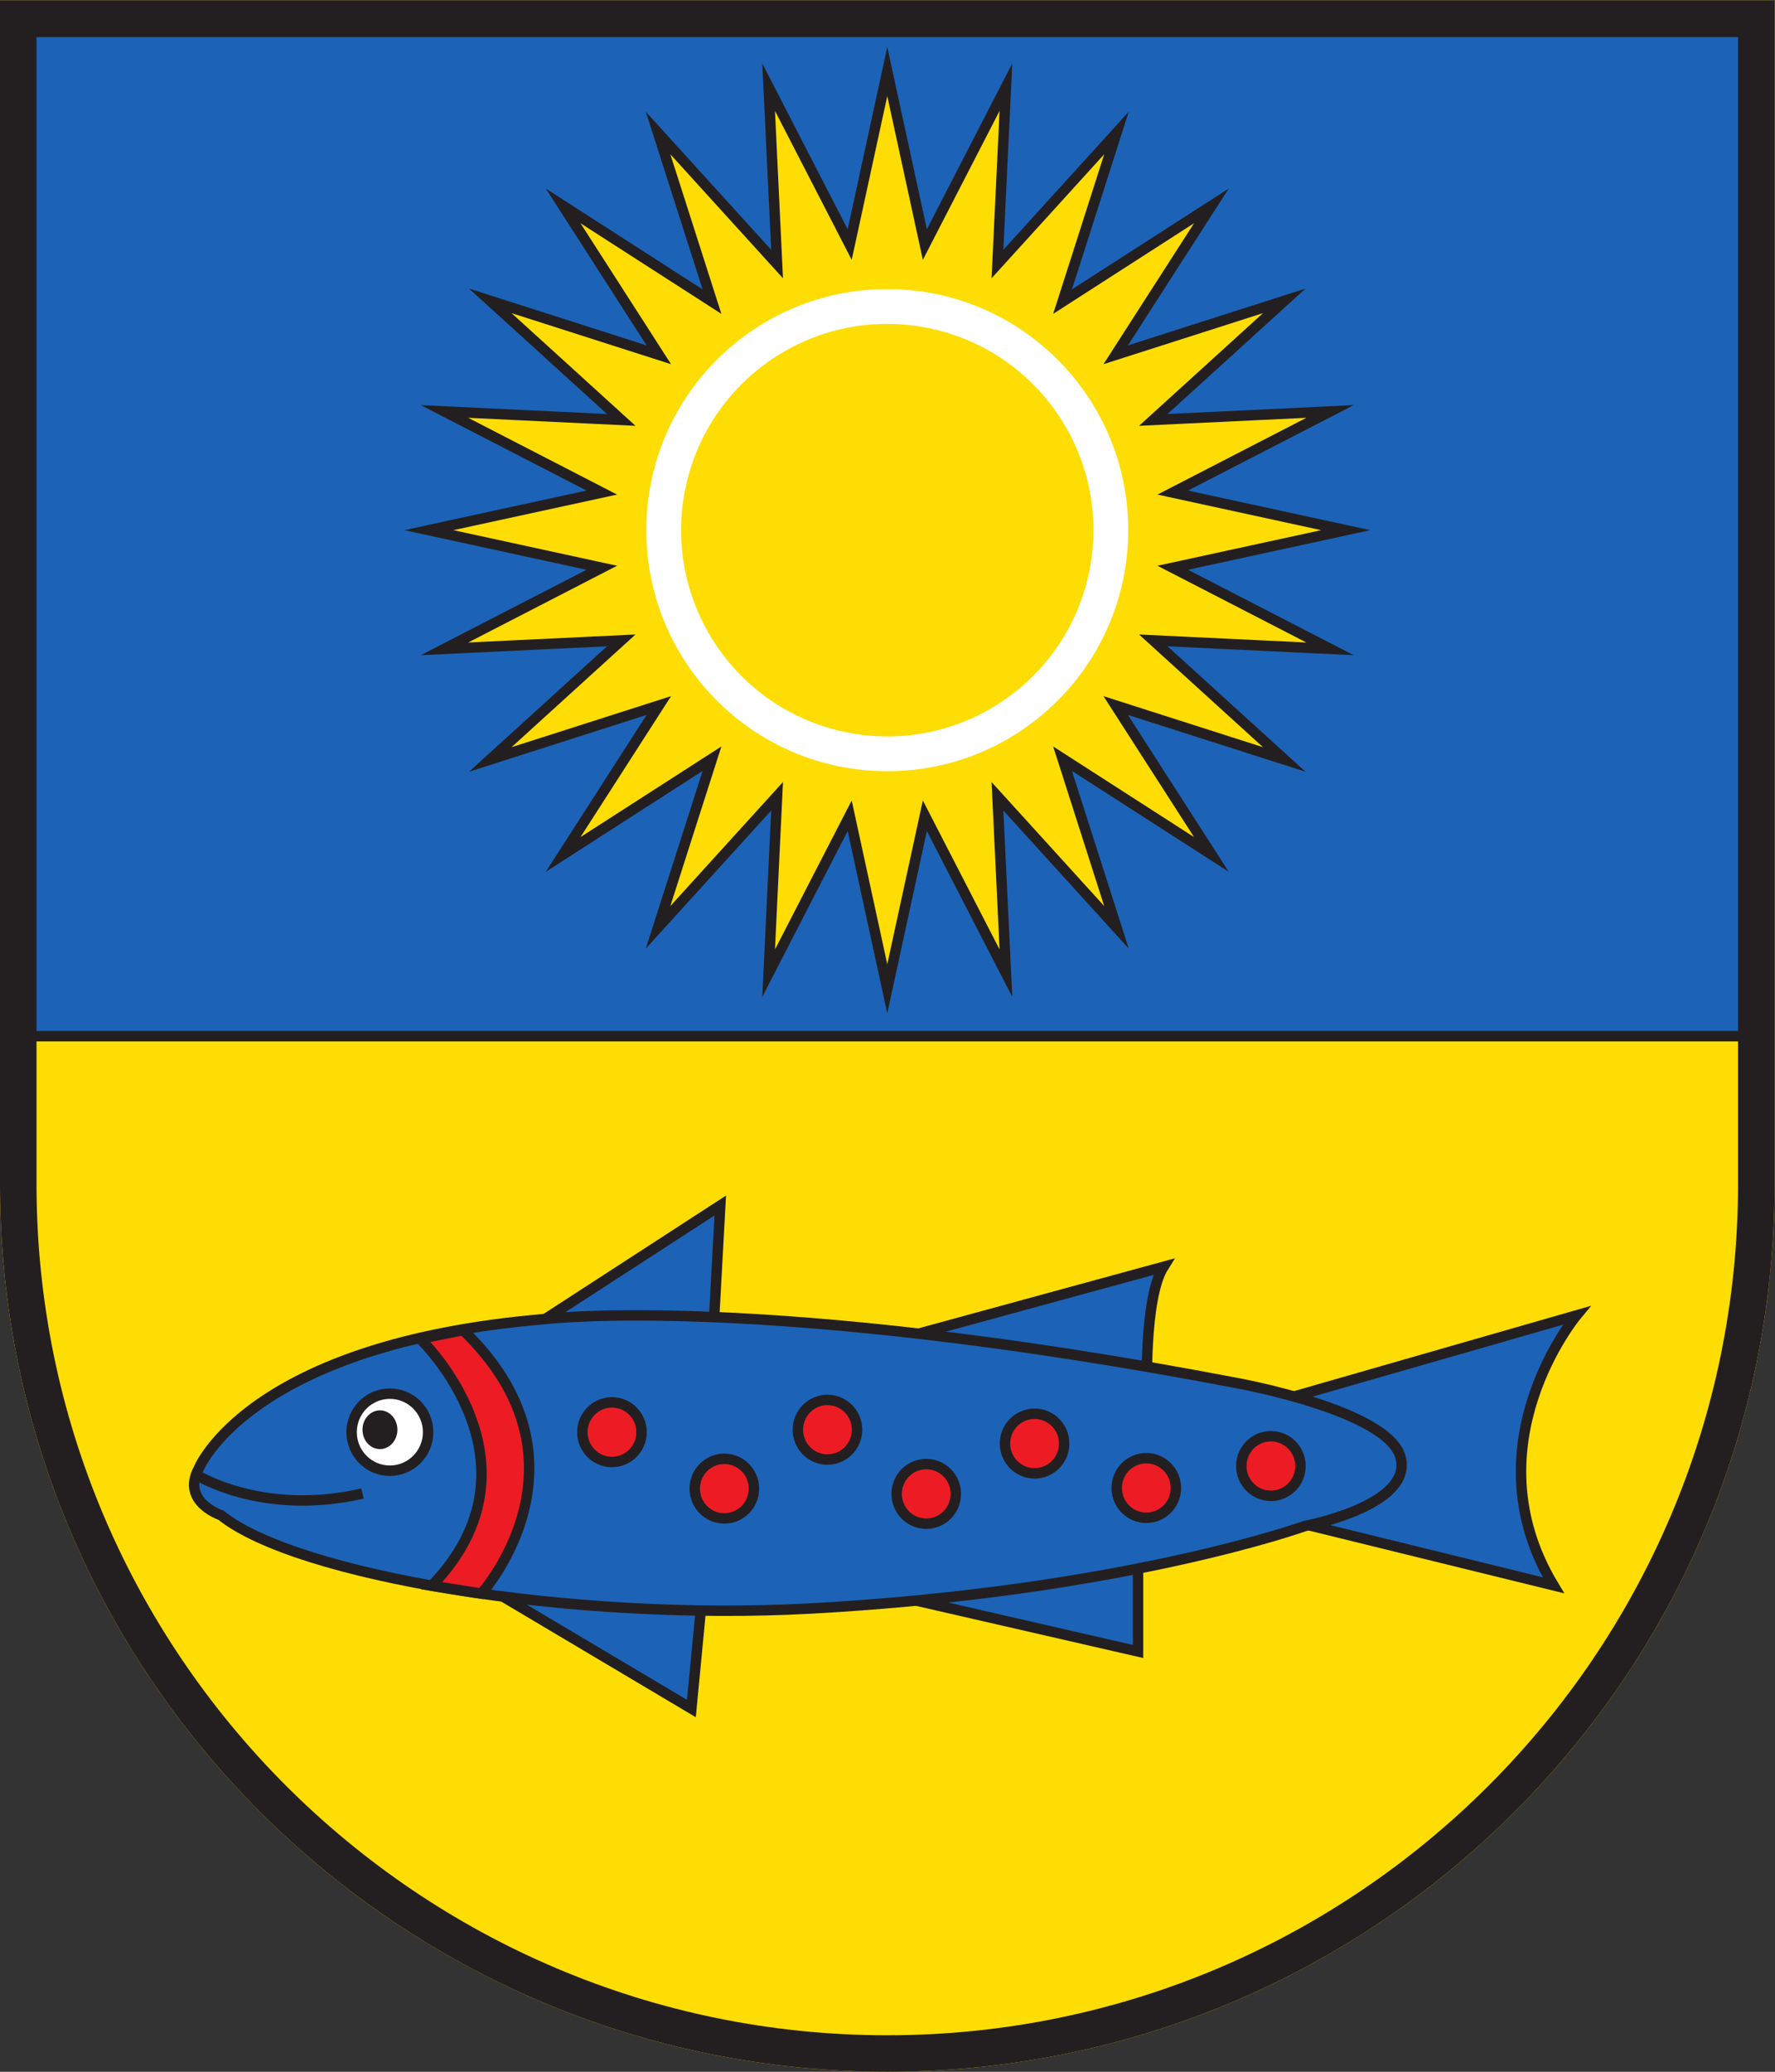 <?xml version="1.0" encoding="UTF-8" standalone="no"?>
<svg xmlns:dc="http://purl.org/dc/elements/1.1/" xmlns:cc="http://creativecommons.org/ns#" xmlns:rdf="http://www.w3.org/1999/02/22-rdf-syntax-ns#" xmlns:svg="http://www.w3.org/2000/svg" xmlns="http://www.w3.org/2000/svg" viewBox="0 0 226.773 264.573" height="264.573" width="226.773" xml:space="preserve" id="svg2" version="1.1"><rect x="0" y="0" width="226.773" height="264.573" fill="#333333" stroke="none"/><defs id="defs6"/><g transform="matrix(1.333,0,0,-1.333,0,264.573)" id="g10"><g transform="scale(0.1)" id="g12"><path id="path14" style="fill:#fddd04;fill-opacity:1;fill-rule:evenodd;stroke:none" d="M 0,1984.25 V 850.391 C 0,380.73 380.734,0 850.391,0 1320.06,0 1700.79,380.73 1700.79,850.391 V 1984.25 H 0"/><path id="path16" style="fill:#1c63b7;fill-opacity:1;fill-rule:nonzero;stroke:none" d="M 1682.99,1969.5 H 17.555 V 992.125 H 1682.99 V 1969.5"/><path id="path18" style="fill:none;stroke:#231f20;stroke-width:10;stroke-linecap:butt;stroke-linejoin:miter;stroke-miterlimit:10;stroke-dasharray:none;stroke-opacity:1" d="M 1682.99,1969.5 H 17.555 V 992.125 H 1682.99 Z"/><path id="path20" style="fill:#fddd04;fill-opacity:1;fill-rule:nonzero;stroke:none" d="m 814.371,1750.52 36.02,165.75 36.023,-165.75 77.695,150.78 -8.105,-169.43 114.076,125.53 -51.68,-161.55 142.67,91.73 -91.73,-142.68 161.56,51.69 -125.53,-114.08 169.42,8.11 -150.78,-77.7 165.75,-36.02 -165.75,-36.02 150.78,-77.7 -169.42,8.11 125.53,-114.08 -161.56,51.68 91.73,-142.67 -142.67,91.73 51.68,-161.56 -114.076,125.54 8.105,-169.43 -77.695,150.78 -36.023,-165.75 -36.02,165.75 -77.695,-150.78 8.105,169.43 -114.07,-125.54 51.68,161.56 -142.676,-91.73 91.726,142.67 -161.55,-51.68 125.531,114.08 -169.43,-8.1 150.781,77.69 -165.75,36.02 165.75,36.02 -150.781,77.7 169.43,-8.11 -125.531,114.08 161.55,-51.69 -91.726,142.68 142.676,-91.73 -51.68,161.55 114.07,-125.53 -8.105,169.43 77.695,-150.78"/><path id="path22" style="fill:none;stroke:#231f20;stroke-width:10;stroke-linecap:butt;stroke-linejoin:miter;stroke-miterlimit:10;stroke-dasharray:none;stroke-opacity:1" d="m 814.371,1750.52 36.02,165.75 36.023,-165.75 77.695,150.78 -8.105,-169.43 114.076,125.53 -51.68,-161.55 142.67,91.73 -91.73,-142.68 161.56,51.69 -125.53,-114.08 169.42,8.11 -150.78,-77.7 165.75,-36.02 -165.75,-36.02 150.78,-77.7 -169.42,8.11 125.53,-114.08 -161.56,51.68 91.73,-142.67 -142.67,91.73 51.68,-161.56 -114.076,125.54 8.105,-169.43 -77.695,150.78 -36.023,-165.75 -36.02,165.75 -77.695,-150.78 8.105,169.43 -114.07,-125.54 51.68,161.56 -142.676,-91.73 91.726,142.67 -161.55,-51.68 125.531,114.08 -169.43,-8.1 150.781,77.69 -165.75,36.02 165.75,36.02 -150.781,77.7 169.43,-8.11 -125.531,114.08 161.55,-51.69 -91.726,142.68 142.676,-91.73 -51.68,161.55 114.07,-125.53 -8.105,169.43 z"/><path id="path24" style="fill:#ffffff;fill-opacity:1;fill-rule:nonzero;stroke:none" d="m 1081.33,1476.9 c 0,-127.55 -103.392,-230.94 -230.939,-230.94 -127.543,0 -230.942,103.39 -230.942,230.94 0,127.55 103.399,230.94 230.942,230.94 127.547,0 230.939,-103.39 230.939,-230.94"/><path id="path26" style="fill:#fddd04;fill-opacity:1;fill-rule:nonzero;stroke:none" d="m 1044.38,1439.39 c -20.71,-107.13 -124.353,-177.19 -231.489,-156.48 -107.137,20.72 -177.2,124.36 -156.489,231.49 20.715,107.14 124.356,177.21 231.496,156.49 107.137,-20.71 177.192,-124.35 156.482,-231.5"/><path id="path28" style="fill:#1c63b7;fill-opacity:1;fill-rule:nonzero;stroke:none" d="M 522.59,721.148 690.324,829.91 683.898,712.441 Z"/><path id="path30" style="fill:none;stroke:#231f20;stroke-width:10;stroke-linecap:butt;stroke-linejoin:miter;stroke-miterlimit:10;stroke-dasharray:none;stroke-opacity:1" d="M 522.59,721.148 690.324,829.91 683.898,712.441 Z"/><path id="path32" style="fill:#1c63b7;fill-opacity:1;fill-rule:nonzero;stroke:none" d="M 1115.11,771.172 868.035,703.719 1099.37,649.852 c 0,0 -3.14,91.339 15.74,121.32"/><path id="path34" style="fill:none;stroke:#231f20;stroke-width:10;stroke-linecap:butt;stroke-linejoin:miter;stroke-miterlimit:10;stroke-dasharray:none;stroke-opacity:1" d="M 1115.11,771.172 868.035,703.719 1099.37,649.852 c 0,0 -3.14,91.339 15.74,121.32 z"/><path id="path36" style="fill:#1c63b7;fill-opacity:1;fill-rule:nonzero;stroke:none" d="m 1217.41,640.352 293.5,84.269 c 0,0 -103.07,-123.891 -22.03,-258.562 l -261.25,64.171 -10.22,110.122"/><path id="path38" style="fill:none;stroke:#231f20;stroke-width:10;stroke-linecap:butt;stroke-linejoin:miter;stroke-miterlimit:10;stroke-dasharray:none;stroke-opacity:1" d="m 1217.41,640.352 293.5,84.269 c 0,0 -103.07,-123.891 -22.03,-258.562 l -261.25,64.171 z"/><path id="path40" style="fill:#ed1c24;fill-opacity:1;fill-rule:nonzero;stroke:none" d="m 1235.48,583.809 c 0,-13.868 -11.18,-25.118 -24.96,-25.118 -13.78,0 -24.95,11.25 -24.95,25.118 0,13.871 11.17,25.121 24.95,25.121 13.78,0 24.96,-11.25 24.96,-25.121"/><path id="path42" style="fill:#1c63b7;fill-opacity:1;fill-rule:nonzero;stroke:none" d="M 672.883,454.969 662.652,348.02 457.277,470.02 Z"/><path id="path44" style="fill:none;stroke:#231f20;stroke-width:10;stroke-linecap:butt;stroke-linejoin:miter;stroke-miterlimit:10;stroke-dasharray:none;stroke-opacity:1" d="M 672.883,454.969 662.652,348.02 457.277,470.02 Z"/><path id="path46" style="fill:#1c63b7;fill-opacity:1;fill-rule:nonzero;stroke:none" d="M 1090.72,508.828 V 402.68 l -231.341,53.082 z"/><path id="path48" style="fill:none;stroke:#231f20;stroke-width:10;stroke-linecap:butt;stroke-linejoin:miter;stroke-miterlimit:10;stroke-dasharray:none;stroke-opacity:1" d="M 1090.72,508.828 V 402.68 l -231.341,53.082 z"/><path id="path50" style="fill:#1c63b7;fill-opacity:1;fill-rule:nonzero;stroke:none" d="m 777.539,443.871 c -231.348,-12.672 -493.746,31.52 -565.75,89.348 0,0 -38.32,12.769 -21.426,44.48 0,0 47.371,119.68 332.227,143.449 0,0 208.539,25.352 660.98,-61 0,0 147.94,-26.136 158.96,-72.097 11.01,-45.942 -91.81,-65.18 -91.81,-65.18 0,0 -173.55,-62.582 -473.181,-79"/><path id="path52" style="fill:none;stroke:#231f20;stroke-width:10;stroke-linecap:butt;stroke-linejoin:miter;stroke-miterlimit:10;stroke-dasharray:none;stroke-opacity:1" d="m 777.539,443.871 c -231.348,-12.672 -493.746,31.52 -565.75,89.348 0,0 -38.32,12.769 -21.426,44.48 0,0 47.371,119.68 332.227,143.449 0,0 208.539,25.352 660.98,-61 0,0 147.94,-26.136 158.96,-72.097 11.01,-45.942 -91.81,-65.18 -91.81,-65.18 0,0 -173.55,-62.582 -473.181,-79 z"/><path id="path54" style="fill:none;stroke:#231f20;stroke-width:10;stroke-linecap:butt;stroke-linejoin:miter;stroke-miterlimit:10;stroke-dasharray:none;stroke-opacity:1" d="m 185.719,573.309 c 0,0 63.742,-41.879 161.707,-19.309"/><path id="path56" style="fill:#ffffff;fill-opacity:1;fill-rule:nonzero;stroke:none" d="m 410.328,612.762 c 0,-20.391 -16.422,-36.922 -36.668,-36.922 -20.254,0 -36.676,16.531 -36.676,36.922 0,20.386 16.422,36.91 36.676,36.91 20.246,0 36.668,-16.524 36.668,-36.91"/><path id="path58" style="fill:none;stroke:#231f20;stroke-width:10;stroke-linecap:butt;stroke-linejoin:miter;stroke-miterlimit:10;stroke-dasharray:none;stroke-opacity:1" d="m 410.328,612.762 c 0,-20.391 -16.422,-36.922 -36.668,-36.922 -20.254,0 -36.676,16.531 -36.676,36.922 0,20.386 16.422,36.91 36.676,36.91 20.246,0 36.668,-16.524 36.668,-36.91 z"/><path id="path60" style="fill:#231f20;fill-opacity:1;fill-rule:nonzero;stroke:none" d="m 380.883,615.102 c 0,-10.243 -7.488,-18.551 -16.731,-18.551 -9.238,0 -16.726,8.308 -16.726,18.551 0,10.257 7.488,18.57 16.726,18.57 9.243,0 16.731,-8.313 16.731,-18.57"/><path id="path62" style="fill:#ed1c24;fill-opacity:1;fill-rule:nonzero;stroke:none" d="m 614.871,612.762 c 0,-15.774 -12.699,-28.563 -28.363,-28.563 -15.664,0 -28.367,12.789 -28.367,28.563 0,15.769 12.703,28.558 28.367,28.558 15.664,0 28.363,-12.789 28.363,-28.558"/><path id="path64" style="fill:none;stroke:#231f20;stroke-width:10;stroke-linecap:butt;stroke-linejoin:miter;stroke-miterlimit:10;stroke-dasharray:none;stroke-opacity:1" d="m 614.871,612.762 c 0,-15.774 -12.699,-28.563 -28.363,-28.563 -15.664,0 -28.367,12.789 -28.367,28.563 0,15.769 12.703,28.558 28.367,28.558 15.664,0 28.363,-12.789 28.363,-28.558 z"/><path id="path66" style="fill:#ed1c24;fill-opacity:1;fill-rule:nonzero;stroke:none" d="m 722.586,558.691 c 0,-15.769 -12.695,-28.562 -28.359,-28.562 -15.664,0 -28.368,12.793 -28.368,28.562 0,15.77 12.704,28.547 28.368,28.547 15.664,0 28.359,-12.777 28.359,-28.547"/><path id="path68" style="fill:none;stroke:#231f20;stroke-width:10;stroke-linecap:butt;stroke-linejoin:miter;stroke-miterlimit:10;stroke-dasharray:none;stroke-opacity:1" d="m 722.586,558.691 c 0,-15.769 -12.695,-28.562 -28.359,-28.562 -15.664,0 -28.368,12.793 -28.368,28.562 0,15.77 12.704,28.547 28.368,28.547 15.664,0 28.359,-12.777 28.359,-28.547 z"/><path id="path70" style="fill:#ed1c24;fill-opacity:1;fill-rule:nonzero;stroke:none" d="m 821.434,615.102 c 0,-15.774 -12.704,-28.551 -28.368,-28.551 -15.664,0 -28.363,12.777 -28.363,28.551 0,15.777 12.699,28.558 28.363,28.558 15.664,0 28.368,-12.781 28.368,-28.558"/><path id="path72" style="fill:none;stroke:#231f20;stroke-width:10;stroke-linecap:butt;stroke-linejoin:miter;stroke-miterlimit:10;stroke-dasharray:none;stroke-opacity:1" d="m 821.434,615.102 c 0,-15.774 -12.704,-28.551 -28.368,-28.551 -15.664,0 -28.363,12.777 -28.363,28.551 0,15.777 12.699,28.558 28.363,28.558 15.664,0 28.368,-12.781 28.368,-28.558 z"/><path id="path74" style="fill:#ed1c24;fill-opacity:1;fill-rule:nonzero;stroke:none" d="m 916.102,553.648 c 0,-15.769 -12.696,-28.558 -28.36,-28.558 -15.664,0 -28.363,12.789 -28.363,28.558 0,15.774 12.699,28.551 28.363,28.551 15.664,0 28.36,-12.777 28.36,-28.551"/><path id="path76" style="fill:none;stroke:#231f20;stroke-width:10;stroke-linecap:butt;stroke-linejoin:miter;stroke-miterlimit:10;stroke-dasharray:none;stroke-opacity:1" d="m 916.102,553.648 c 0,-15.769 -12.696,-28.558 -28.36,-28.558 -15.664,0 -28.363,12.789 -28.363,28.558 0,15.774 12.699,28.551 28.363,28.551 15.664,0 28.36,-12.777 28.36,-28.551 z"/><path id="path78" style="fill:#ed1c24;fill-opacity:1;fill-rule:nonzero;stroke:none" d="m 1019.94,601.859 c 0,-15.757 -12.71,-28.55 -28.37,-28.55 -15.664,0 -28.359,12.793 -28.359,28.55 0,15.77 12.695,28.563 28.359,28.563 15.66,0 28.37,-12.793 28.37,-28.563"/><path id="path80" style="fill:none;stroke:#231f20;stroke-width:10;stroke-linecap:butt;stroke-linejoin:miter;stroke-miterlimit:10;stroke-dasharray:none;stroke-opacity:1" d="m 1019.94,601.859 c 0,-15.757 -12.71,-28.55 -28.37,-28.55 -15.664,0 -28.359,12.793 -28.359,28.55 0,15.77 12.695,28.563 28.359,28.563 15.66,0 28.37,-12.793 28.37,-28.563 z"/><path id="path82" style="fill:#ed1c24;fill-opacity:1;fill-rule:nonzero;stroke:none" d="m 1127.01,559.281 c 0,-15.769 -12.7,-28.551 -28.36,-28.551 -15.66,0 -28.37,12.782 -28.37,28.551 0,15.778 12.71,28.559 28.37,28.559 15.66,0 28.36,-12.781 28.36,-28.559"/><path id="path84" style="fill:none;stroke:#231f20;stroke-width:10;stroke-linecap:butt;stroke-linejoin:miter;stroke-miterlimit:10;stroke-dasharray:none;stroke-opacity:1" d="m 1127.01,559.281 c 0,-15.769 -12.7,-28.551 -28.36,-28.551 -15.66,0 -28.37,12.782 -28.37,28.551 0,15.778 12.71,28.559 28.37,28.559 15.66,0 28.36,-12.781 28.36,-28.559 z"/><path id="path86" style="fill:#ed1c24;fill-opacity:1;fill-rule:nonzero;stroke:none" d="m 1246.43,580.332 c 0,-15.773 -12.69,-28.562 -28.36,-28.562 -15.66,0 -28.36,12.789 -28.36,28.562 0,15.77 12.7,28.547 28.36,28.547 15.67,0 28.36,-12.777 28.36,-28.547"/><path id="path88" style="fill:none;stroke:#231f20;stroke-width:10;stroke-linecap:butt;stroke-linejoin:miter;stroke-miterlimit:10;stroke-dasharray:none;stroke-opacity:1" d="m 1246.43,580.332 c 0,-15.773 -12.69,-28.562 -28.36,-28.562 -15.66,0 -28.36,12.789 -28.36,28.562 0,15.77 12.7,28.547 28.36,28.547 15.67,0 28.36,-12.777 28.36,-28.547 z"/><path id="path90" style="fill:#ed1c24;fill-opacity:1;fill-rule:nonzero;stroke:none" d="m 402.629,702.309 c 0,0 124.574,-119.161 11.211,-236.629 l 47.484,-7.578 c 0,0 113.961,126.207 -17.539,252.41 l -41.156,-8.203"/><path id="path92" style="fill:none;stroke:#231f20;stroke-width:10;stroke-linecap:butt;stroke-linejoin:miter;stroke-miterlimit:10;stroke-dasharray:none;stroke-opacity:1" d="m 402.629,702.309 c 0,0 124.574,-119.161 11.211,-236.629 l 47.484,-7.578 c 0,0 113.961,126.207 -17.539,252.41 z"/><path id="path94" style="fill:#231f20;fill-opacity:1;fill-rule:nonzero;stroke:none" d="M 1700.79,1984.25 H 0 V 850.391 C 0,380.73 380.734,0 850.391,0 1320.06,0 1700.79,380.73 1700.79,850.391 V 1984.25 Z m -35,-35 V 850.391 C 1665.79,400.781 1300.01,35 850.391,35 400.781,35 35,400.781 35,850.391 V 1949.25 h 1630.79"/></g></g></svg>